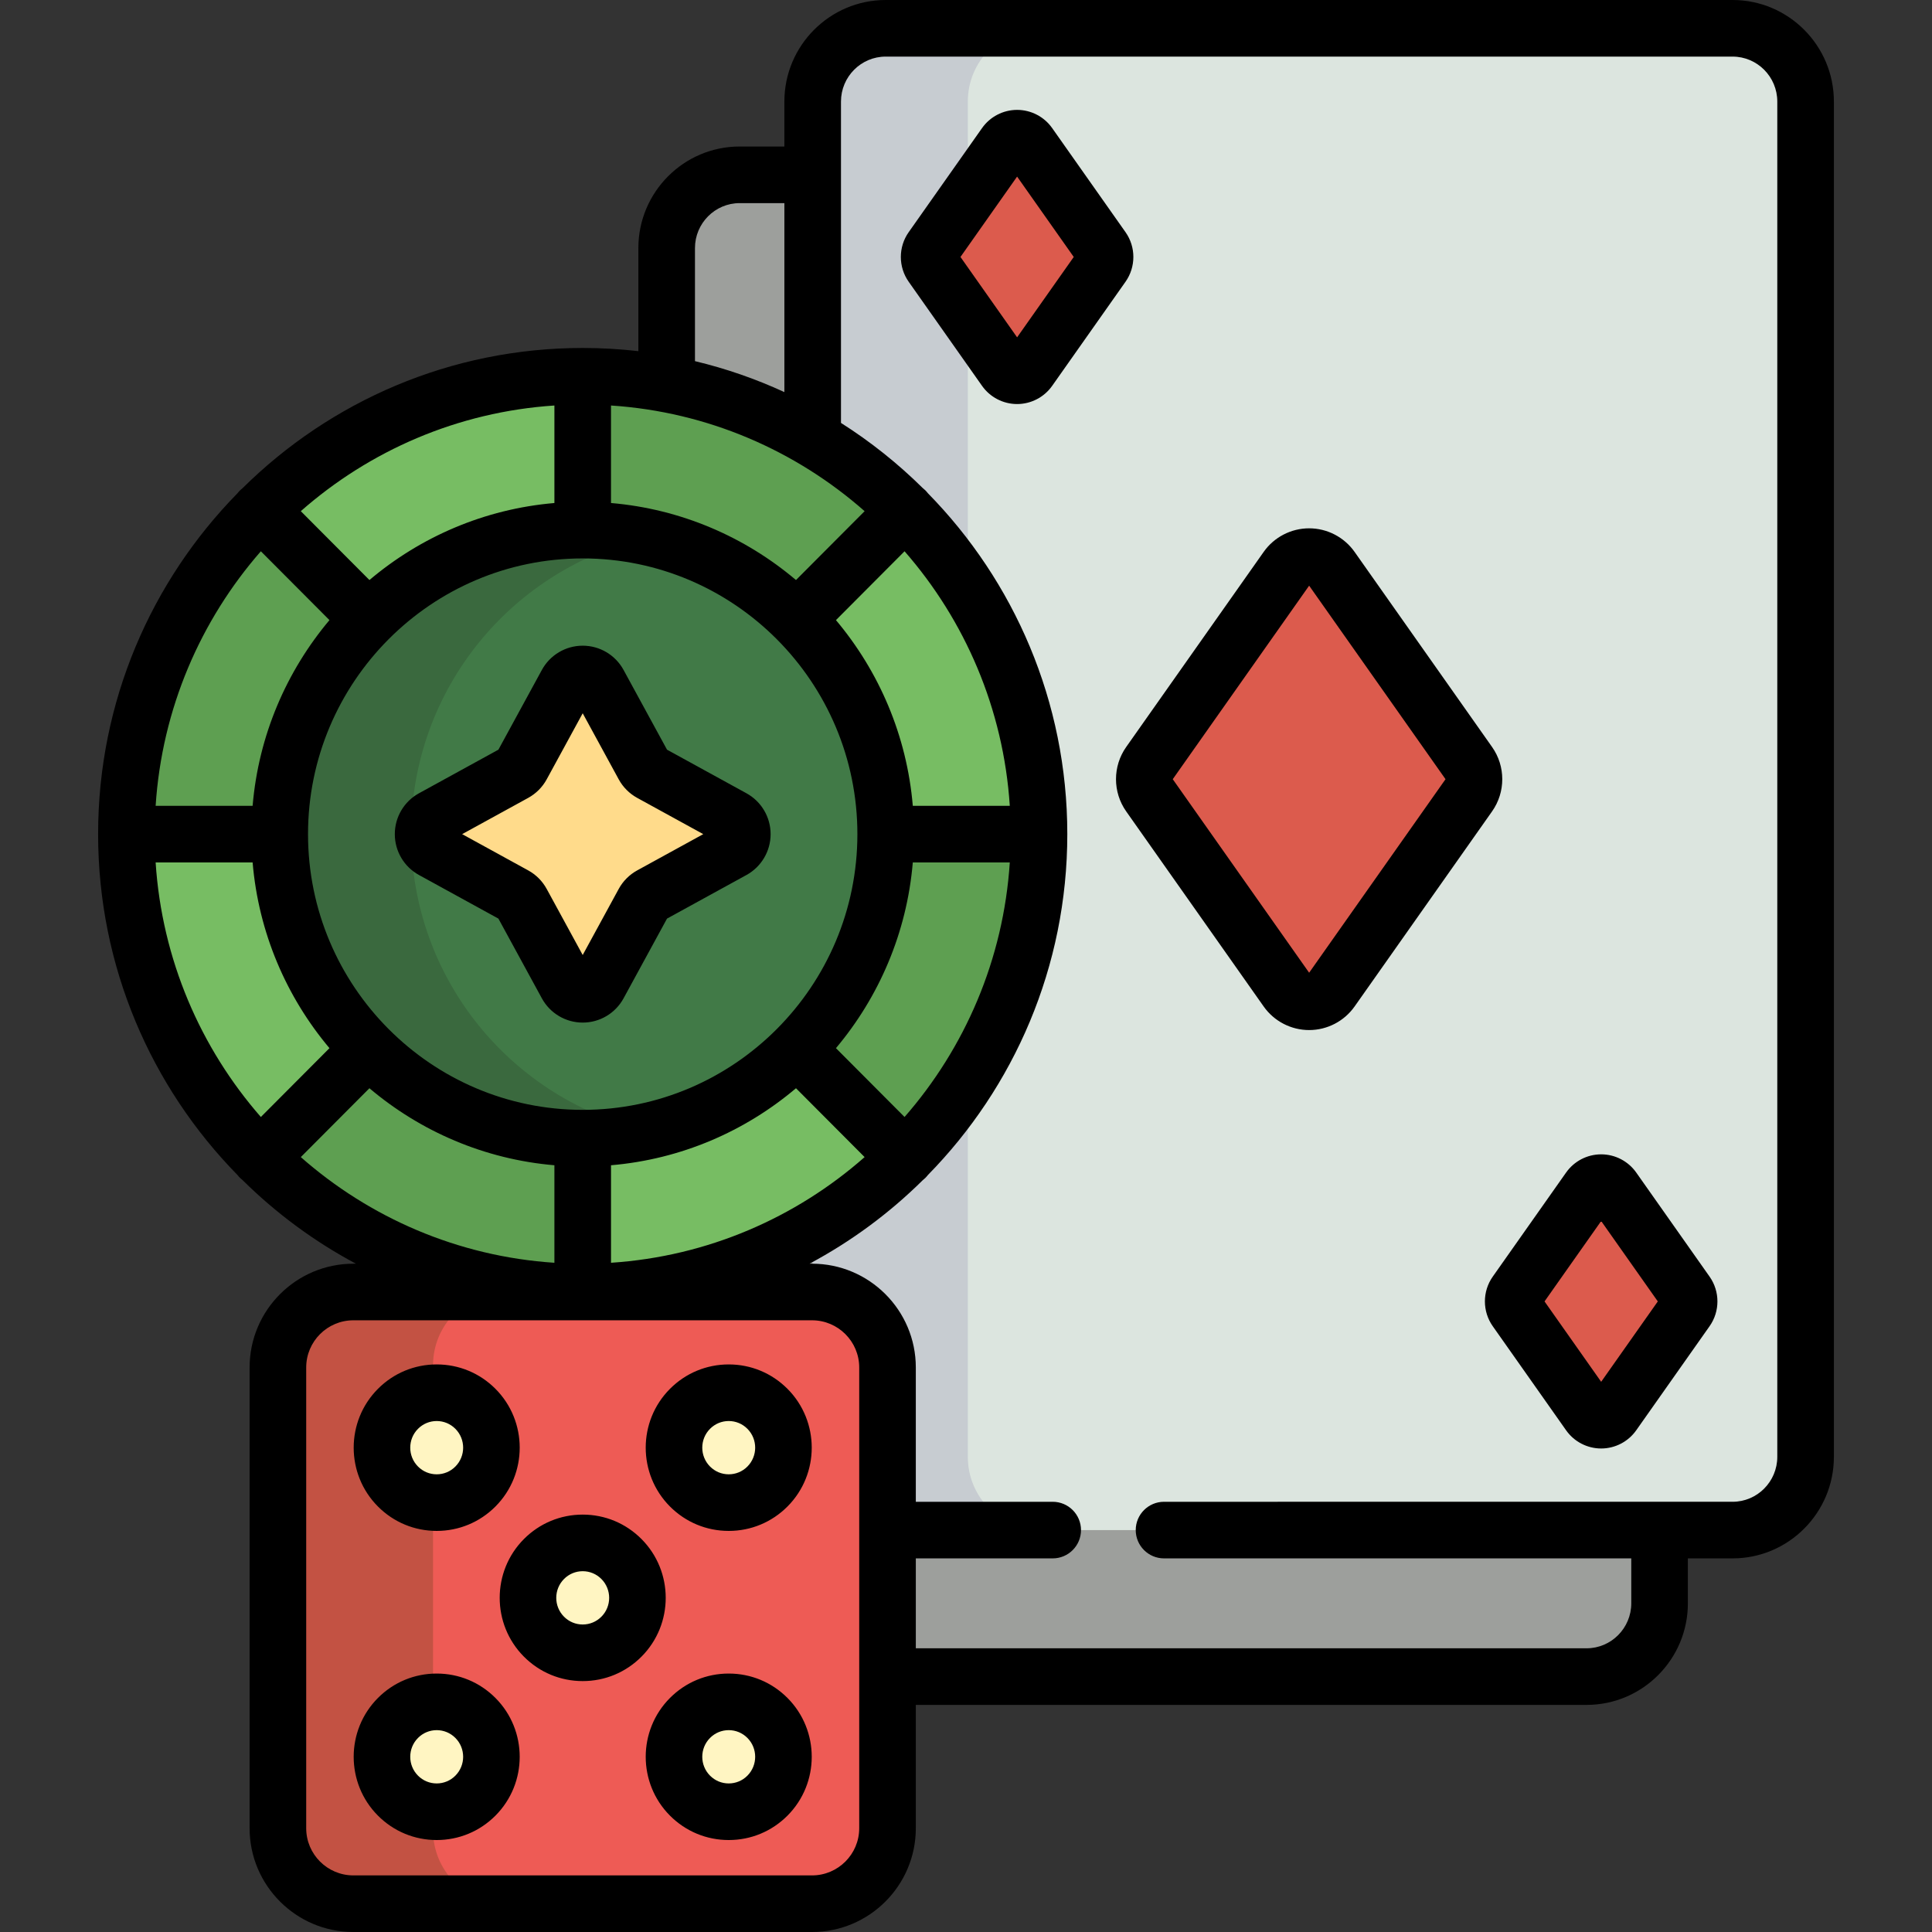 <?xml version="1.0" encoding="iso-8859-1"?>
<!-- Generator: Adobe Illustrator 19.0.0, SVG Export Plug-In . SVG Version: 6.00 Build 0)  -->
<svg version="1.1" id="Capa_1" xmlns="http://www.w3.org/2000/svg" xmlns:xlink="http://www.w3.org/1999/xlink" x="0px" y="0px"
	 viewBox="0 0 512 512" style="enable-background:new 0 0 512 512;" xml:space="preserve">
<rect x="0" y="0" width="512" height="512" fill="#333333" stroke="none"/>
<path style="fill:#9D9F9C;" d="M439.803,65.742v359.16c0,10.722-8.662,19.414-19.348,19.414H196.022
	c-10.686,0-19.348-8.692-19.348-19.414V366.66h-23.217v-48.535h23.217V65.742c0-10.722,8.662-19.414,19.348-19.414h224.435
	C431.142,46.328,439.803,55.02,439.803,65.742z"/>
<path style="fill:#DCE5DF;" d="M458.5,405.488H235.37c-11.046,0-20-8.954-20-20V27.5c0-11.046,8.954-20,20-20H458.5
	c11.046,0,20,8.954,20,20v357.988C478.5,396.534,469.546,405.488,458.5,405.488z"/>
<path style="fill:#C7CCD1;" d="M275.831,405.488h-41.114c-10.686,0-19.348-8.692-19.348-19.414V26.914
	c0-10.722,8.662-19.414,19.348-19.414h41.114c-10.686,0-19.348,8.692-19.348,19.414v359.16
	C256.484,396.796,265.146,405.488,275.831,405.488z"/>
<path style="fill:#DC5B4D;" d="M292.148,65.856c0.947,1.343,0.947,3.14,0,4.484l-19.446,27.594c-1.542,2.188-4.777,2.188-6.319,0
	L246.938,70.34c-0.947-1.343-0.947-3.14,0-4.484l19.446-27.594c1.542-2.188,4.777-2.188,6.319,0L292.148,65.856z M352.855,150.587
	c-2.889-4.1-8.951-4.1-11.841,0l-36.437,51.707c-1.774,2.518-1.774,5.884,0,8.401l36.437,51.707c2.889,4.1,8.951,4.1,11.841,0
	l36.437-51.707c1.774-2.518,1.774-5.884,0-8.401L352.855,150.587z M446.931,342.648l-19.446-27.594
	c-1.542-2.188-4.777-2.188-6.319,0l-19.446,27.594c-0.947,1.343-0.947,3.14,0,4.484l19.446,27.594c1.542,2.188,4.777,2.188,6.319,0
	l19.446-27.594C447.878,345.788,447.878,343.992,446.931,342.648z"/>
<path style="fill:#EE5B55;" d="M235.201,362.393V484.5c0,11.046-8.954,20-20,20H93.647c-11.046,0-20-8.954-20-20V362.393
	c0-11.046,8.954-20,20-20h121.554C226.247,342.393,235.201,351.347,235.201,362.393z"/>
<path style="fill:#C35243;" d="M134.109,504.5H92.995c-10.686,0-19.348-8.692-19.348-19.414V361.807
	c0-10.722,8.662-19.414,19.348-19.414h41.114c-10.686,0-19.348,8.692-19.348,19.414v123.279
	C114.761,495.808,123.423,504.5,134.109,504.5z"/>
<path style="fill:#FFF5C2;" d="M164.685,413.15c5.667,5.686,5.667,14.906,0,20.592s-14.855,5.686-20.521,0
	c-5.667-5.686-5.667-14.905,0-20.592C149.83,407.464,159.018,407.464,164.685,413.15z M105.467,373.352
	c-5.667,5.686-5.667,14.906,0,20.592s14.855,5.686,20.522,0c5.667-5.686,5.667-14.905,0-20.592
	C120.322,367.665,111.134,367.665,105.467,373.352z M203.38,393.943c5.667-5.686,5.667-14.905,0-20.592
	c-5.667-5.686-14.855-5.686-20.522,0c-5.667,5.686-5.667,14.906,0,20.592C188.526,399.629,197.713,399.629,203.38,393.943z
	 M105.467,455.273c-5.667,5.686-5.667,14.905,0,20.592c5.667,5.686,14.855,5.686,20.522,0c5.667-5.686,5.667-14.906,0-20.592
	C120.322,449.586,111.134,449.586,105.467,455.273z M182.859,455.273c-5.667,5.686-5.667,14.905,0,20.592
	c5.667,5.686,14.855,5.686,20.522,0s5.667-14.906,0-20.592C197.713,449.586,188.526,449.586,182.859,455.273z"/>
<path style="fill:#5E9F51;" d="M154.424,99.717c66.784,0,120.924,54.325,120.924,121.338s-54.139,121.338-120.924,121.338
	S33.5,288.068,33.5,221.055S87.639,99.717,154.424,99.717z"/>
<path style="fill:#77BD63;" d="M33.506,221.54h119.75L68.58,306.506C47.003,284.683,33.636,254.679,33.506,221.54z M240.268,135.603
	l-84.676,84.966h119.75C275.212,187.43,261.845,157.426,240.268,135.603z M154.908,342.386c33.026-0.13,62.927-13.543,84.676-35.194
	l-84.676-84.966L154.908,342.386L154.908,342.386z M153.94,219.883V99.723c-33.026,0.13-62.927,13.543-84.676,35.194L153.94,219.883
	z"/>
<path style="fill:#417A47;" d="M154.424,140.486c44.345,0,80.293,36.072,80.293,80.568s-35.949,80.568-80.293,80.568
	S74.13,265.551,74.13,221.055S110.079,140.486,154.424,140.486z"/>
<path style="fill:#3A693E;" d="M171.837,299.701c-5.609,1.245-11.431,1.922-17.413,1.922c-44.345,0-80.293-36.072-80.293-80.568
	s35.949-80.568,80.293-80.568c5.982,0,11.804,0.677,17.413,1.922c-35.969,7.984-62.88,40.152-62.88,78.646
	S135.868,291.717,171.837,299.701z"/>
<path style="fill:#FFDB8B;" d="M158.668,181.138l11.884,21.804c0.444,0.814,1.111,1.484,1.923,1.929l21.73,11.925
	c3.355,1.841,3.355,6.676,0,8.517l-21.73,11.925c-0.812,0.445-1.479,1.115-1.923,1.929l-11.884,21.804
	c-1.835,3.366-6.653,3.366-8.487,0l-11.884-21.804c-0.444-0.814-1.111-1.484-1.923-1.929l-21.73-11.925
	c-3.355-1.841-3.355-6.676,0-8.517l21.73-11.925c0.812-0.445,1.479-1.115,1.923-1.929l11.884-21.804
	C152.015,177.772,156.833,177.772,158.668,181.138z"/>
<path d="M115.728,443.508c-5.884,0-11.415,2.298-15.573,6.47c-8.567,8.597-8.567,22.584,0,31.18
	c4.158,4.172,9.688,6.471,15.573,6.471l0,0c5.884,0,11.415-2.298,15.573-6.471c8.566-8.596,8.566-22.583,0-31.18
	C127.143,445.806,121.612,443.508,115.728,443.508z M120.677,470.57c-1.324,1.328-3.081,2.059-4.949,2.059
	c-1.868,0-3.625-0.731-4.948-2.059l0,0c-2.748-2.758-2.748-7.245,0-10.003c1.323-1.328,3.08-2.059,4.948-2.059
	c1.868,0,3.625,0.731,4.949,2.059C123.425,463.325,123.425,467.812,120.677,470.57z M433.617,310.734
	c-2.127-3.019-5.6-4.822-9.291-4.822s-7.164,1.803-9.291,4.821l-19.445,27.594c-2.766,3.924-2.767,9.199,0,13.125l19.446,27.594
	c2.127,3.019,5.6,4.821,9.29,4.821s7.163-1.802,9.291-4.821l19.445-27.595c2.766-3.925,2.766-9.199,0-13.124L433.617,310.734z
	 M424.326,366.19l-15.01-21.3l15.01-21.3l15.01,21.3L424.326,366.19z M169.997,407.856c-4.158-4.173-9.688-6.47-15.573-6.471
	c-5.884,0-11.415,2.298-15.574,6.471c-8.566,8.596-8.566,22.583,0,31.18l0,0c4.158,4.172,9.689,6.47,15.573,6.47
	s11.415-2.298,15.573-6.471C178.564,430.44,178.564,416.453,169.997,407.856z M159.372,428.448c-1.323,1.327-3.08,2.059-4.948,2.059
	s-3.625-0.731-4.949-2.059c-2.748-2.758-2.748-7.246,0-10.003c1.323-1.328,3.081-2.059,4.949-2.059c1.868,0,3.625,0.731,4.948,2.059
	C162.121,421.203,162.121,425.69,159.372,428.448z M193.12,361.587c-5.884,0-11.415,2.298-15.573,6.471
	c-8.567,8.596-8.567,22.583,0,31.18l0,0c4.158,4.172,9.688,6.47,15.573,6.47s11.415-2.298,15.573-6.471
	c8.567-8.596,8.567-22.583,0-31.18C204.534,363.885,199.004,361.587,193.12,361.587z M198.068,388.649
	c-1.323,1.328-3.081,2.059-4.949,2.059s-3.625-0.731-4.948-2.059l0,0c-2.749-2.758-2.749-7.245,0-10.003
	c1.323-1.328,3.081-2.059,4.949-2.059s3.625,0.731,4.948,2.059C200.816,381.404,200.816,385.891,198.068,388.649z M459.152,0
	H234.717c-14.804,0-26.848,12.074-26.848,26.914v11.914h-11.848c-14.804,0-26.848,12.074-26.848,26.914v27.319
	c-4.841-0.558-9.762-0.845-14.75-0.845c-35.061,0-66.882,14.165-90.08,37.094c-0.25,0.193-0.491,0.404-0.721,0.632
	c-0.242,0.242-0.464,0.495-0.667,0.76C40.116,153.974,26,185.894,26,221.055s14.116,67.081,36.957,90.352
	c0.202,0.265,0.424,0.518,0.667,0.76c0.23,0.229,0.471,0.44,0.721,0.633c8.839,8.737,18.931,16.2,29.977,22.094h-0.674
	c-15.164,0-27.5,12.336-27.5,27.5V484.5c0,15.164,12.336,27.5,27.5,27.5h121.554c15.164,0,27.5-12.336,27.5-27.5v-32.684h177.755
	c14.804,0,26.848-12.074,26.848-26.914v-11.914h11.848c14.804,0,26.848-12.074,26.848-26.914V26.914C486,12.074,473.956,0,459.152,0
	z M184.174,65.742c0-6.569,5.315-11.914,11.848-11.914h11.848v50.082c-7.535-3.474-15.466-6.238-23.696-8.204V65.742z
	 M161.924,107.463c25.65,1.688,48.999,11.973,67.208,28.003l-18.187,18.249c-13.488-11.411-30.439-18.826-49.021-20.411V107.463z
	 M221.537,277.772c11.389-13.54,18.79-30.559,20.365-49.218h25.703c-1.677,25.745-11.917,49.182-27.886,67.461L221.537,277.772z
	 M229.132,306.643c-18.209,16.031-41.558,26.315-67.208,28.003v-25.842c18.582-1.584,35.533-9,49.021-20.411L229.132,306.643z
	 M241.902,213.555c-1.576-18.659-8.977-35.678-20.365-49.218l18.182-18.244c15.969,18.279,26.209,41.716,27.886,67.461h-25.703
	V213.555z M227.217,221.055c0,40.29-32.655,73.068-72.793,73.068S81.63,261.345,81.63,221.055s32.655-73.068,72.793-73.068
	S227.217,180.765,227.217,221.055z M146.924,107.463v25.842c-18.582,1.584-35.533,9-49.021,20.41l-18.187-18.249
	C97.926,119.436,121.274,109.151,146.924,107.463z M69.13,146.093l18.181,18.244c-11.389,13.54-18.79,30.559-20.365,49.218H41.244
	C42.92,187.81,53.161,164.372,69.13,146.093z M41.244,228.555h25.702c1.576,18.659,8.976,35.678,20.365,49.218L69.13,296.016
	C53.161,277.737,42.92,254.3,41.244,228.555z M79.716,306.643l18.186-18.249c13.488,11.411,30.439,18.826,49.021,20.411v25.842
	C121.274,332.958,97.925,322.674,79.716,306.643z M227.701,484.5c0,6.893-5.607,12.5-12.5,12.5H93.647
	c-6.893,0-12.5-5.607-12.5-12.5V362.393c0-6.893,5.607-12.5,12.5-12.5h121.554c6.893,0,12.5,5.607,12.5,12.5V484.5z M471,386.074
	c0,6.569-5.315,11.914-11.848,11.914H308.48c-4.142,0-7.5,3.358-7.5,7.5s3.358,7.5,7.5,7.5h123.823v11.914
	c0,6.569-5.315,11.914-11.848,11.914H242.701v-23.828h36.275c4.142,0,7.5-3.358,7.5-7.5s-3.358-7.5-7.5-7.5h-36.275v-35.596
	c0-15.164-12.336-27.5-27.5-27.5h-0.675c11.046-5.894,21.138-13.357,29.977-22.094c0.25-0.193,0.491-0.404,0.721-0.633
	c0.242-0.242,0.464-0.496,0.667-0.76c22.841-23.271,36.957-55.191,36.957-90.352s-14.116-67.081-36.957-90.352
	c-0.203-0.264-0.425-0.518-0.667-0.76c-0.23-0.229-0.471-0.44-0.721-0.633c-6.563-6.487-13.812-12.269-21.634-17.23V26.914
	c0-6.569,5.315-11.914,11.848-11.914h224.435C465.685,15,471,20.345,471,26.914V386.074z M298.279,61.537L298.279,61.537
	l-19.446-27.595c-2.127-3.019-5.601-4.821-9.291-4.821s-7.163,1.803-9.289,4.821l-19.446,27.595c-2.766,3.925-2.766,9.2,0,13.124
	l19.445,27.593c2.127,3.02,5.6,4.822,9.29,4.822h0.001c3.69,0,7.164-1.802,9.291-4.821l19.445-27.594
	C301.045,70.736,301.045,65.462,298.279,61.537z M269.543,89.397l-15.009-21.299l15.009-21.299l15.01,21.299L269.543,89.397z
	 M115.728,405.708c5.884,0,11.415-2.298,15.574-6.471c8.566-8.596,8.566-22.583,0-31.18c-4.158-4.172-9.689-6.47-15.573-6.47
	c-5.884,0-11.415,2.298-15.573,6.471c-8.567,8.596-8.567,22.583,0,31.18C104.313,403.41,109.844,405.708,115.728,405.708z
	 M110.78,378.646c1.323-1.327,3.08-2.059,4.948-2.059s3.625,0.731,4.949,2.059c2.748,2.758,2.748,7.246,0,10.003
	c-1.324,1.328-3.081,2.059-4.949,2.059s-3.625-0.731-4.948-2.059C108.032,385.891,108.032,381.404,110.78,378.646z M395.423,197.973
	l-36.438-51.707c-2.76-3.917-7.265-6.255-12.051-6.255c-4.786,0-9.292,2.338-12.051,6.255l-36.438,51.707
	c-3.591,5.096-3.591,11.945,0,17.042l36.438,51.707c2.76,3.917,7.265,6.255,12.051,6.255c4.786,0,9.291-2.338,12.051-6.255
	l36.437-51.706C399.015,209.918,399.015,203.07,395.423,197.973z M346.935,257.782l-36.143-51.288l36.143-51.288l36.143,51.288
	L346.935,257.782z M193.12,443.508c-5.884,0-11.415,2.298-15.573,6.47c-8.567,8.597-8.567,22.584,0,31.181
	c4.158,4.172,9.688,6.47,15.573,6.47s11.415-2.298,15.573-6.47c8.567-8.596,8.567-22.583,0-31.181
	C204.534,445.806,199.004,443.508,193.12,443.508z M198.068,470.57c-1.323,1.328-3.081,2.059-4.949,2.059s-3.625-0.731-4.949-2.059
	c-2.749-2.758-2.748-7.245,0-10.003c1.323-1.328,3.081-2.059,4.949-2.059s3.625,0.731,4.948,2.059
	C200.816,463.325,200.817,467.812,198.068,470.57z M111.035,231.888l21.047,11.55l11.513,21.123
	c2.164,3.969,6.313,6.435,10.83,6.435c4.516,0,8.665-2.466,10.828-6.435l11.513-21.123l21.046-11.55
	c3.953-2.169,6.408-6.32,6.408-10.833s-2.456-8.665-6.408-10.833l-21.047-11.55l-11.513-21.122
	c-2.163-3.97-6.313-6.436-10.828-6.436l0,0c-4.516,0-8.666,2.466-10.829,6.435l0,0l-11.513,21.123l-21.046,11.55
	c-3.953,2.169-6.408,6.32-6.408,10.833S107.083,229.719,111.035,231.888z M139.981,211.447c2.073-1.138,3.768-2.837,4.9-4.916
	l9.542-17.507l9.544,17.51c1.133,2.078,2.827,3.776,4.898,4.913l17.508,9.608l-17.508,9.608c-2.072,1.137-3.766,2.835-4.9,4.916
	l-9.542,17.507l-9.542-17.507c-1.132-2.078-2.827-3.778-4.9-4.916l-17.508-9.608L139.981,211.447z"/>
<g>
</g>
<g>
</g>
<g>
</g>
<g>
</g>
<g>
</g>
<g>
</g>
<g>
</g>
<g>
</g>
<g>
</g>
<g>
</g>
<g>
</g>
<g>
</g>
<g>
</g>
<g>
</g>
<g>
</g>
</svg>
